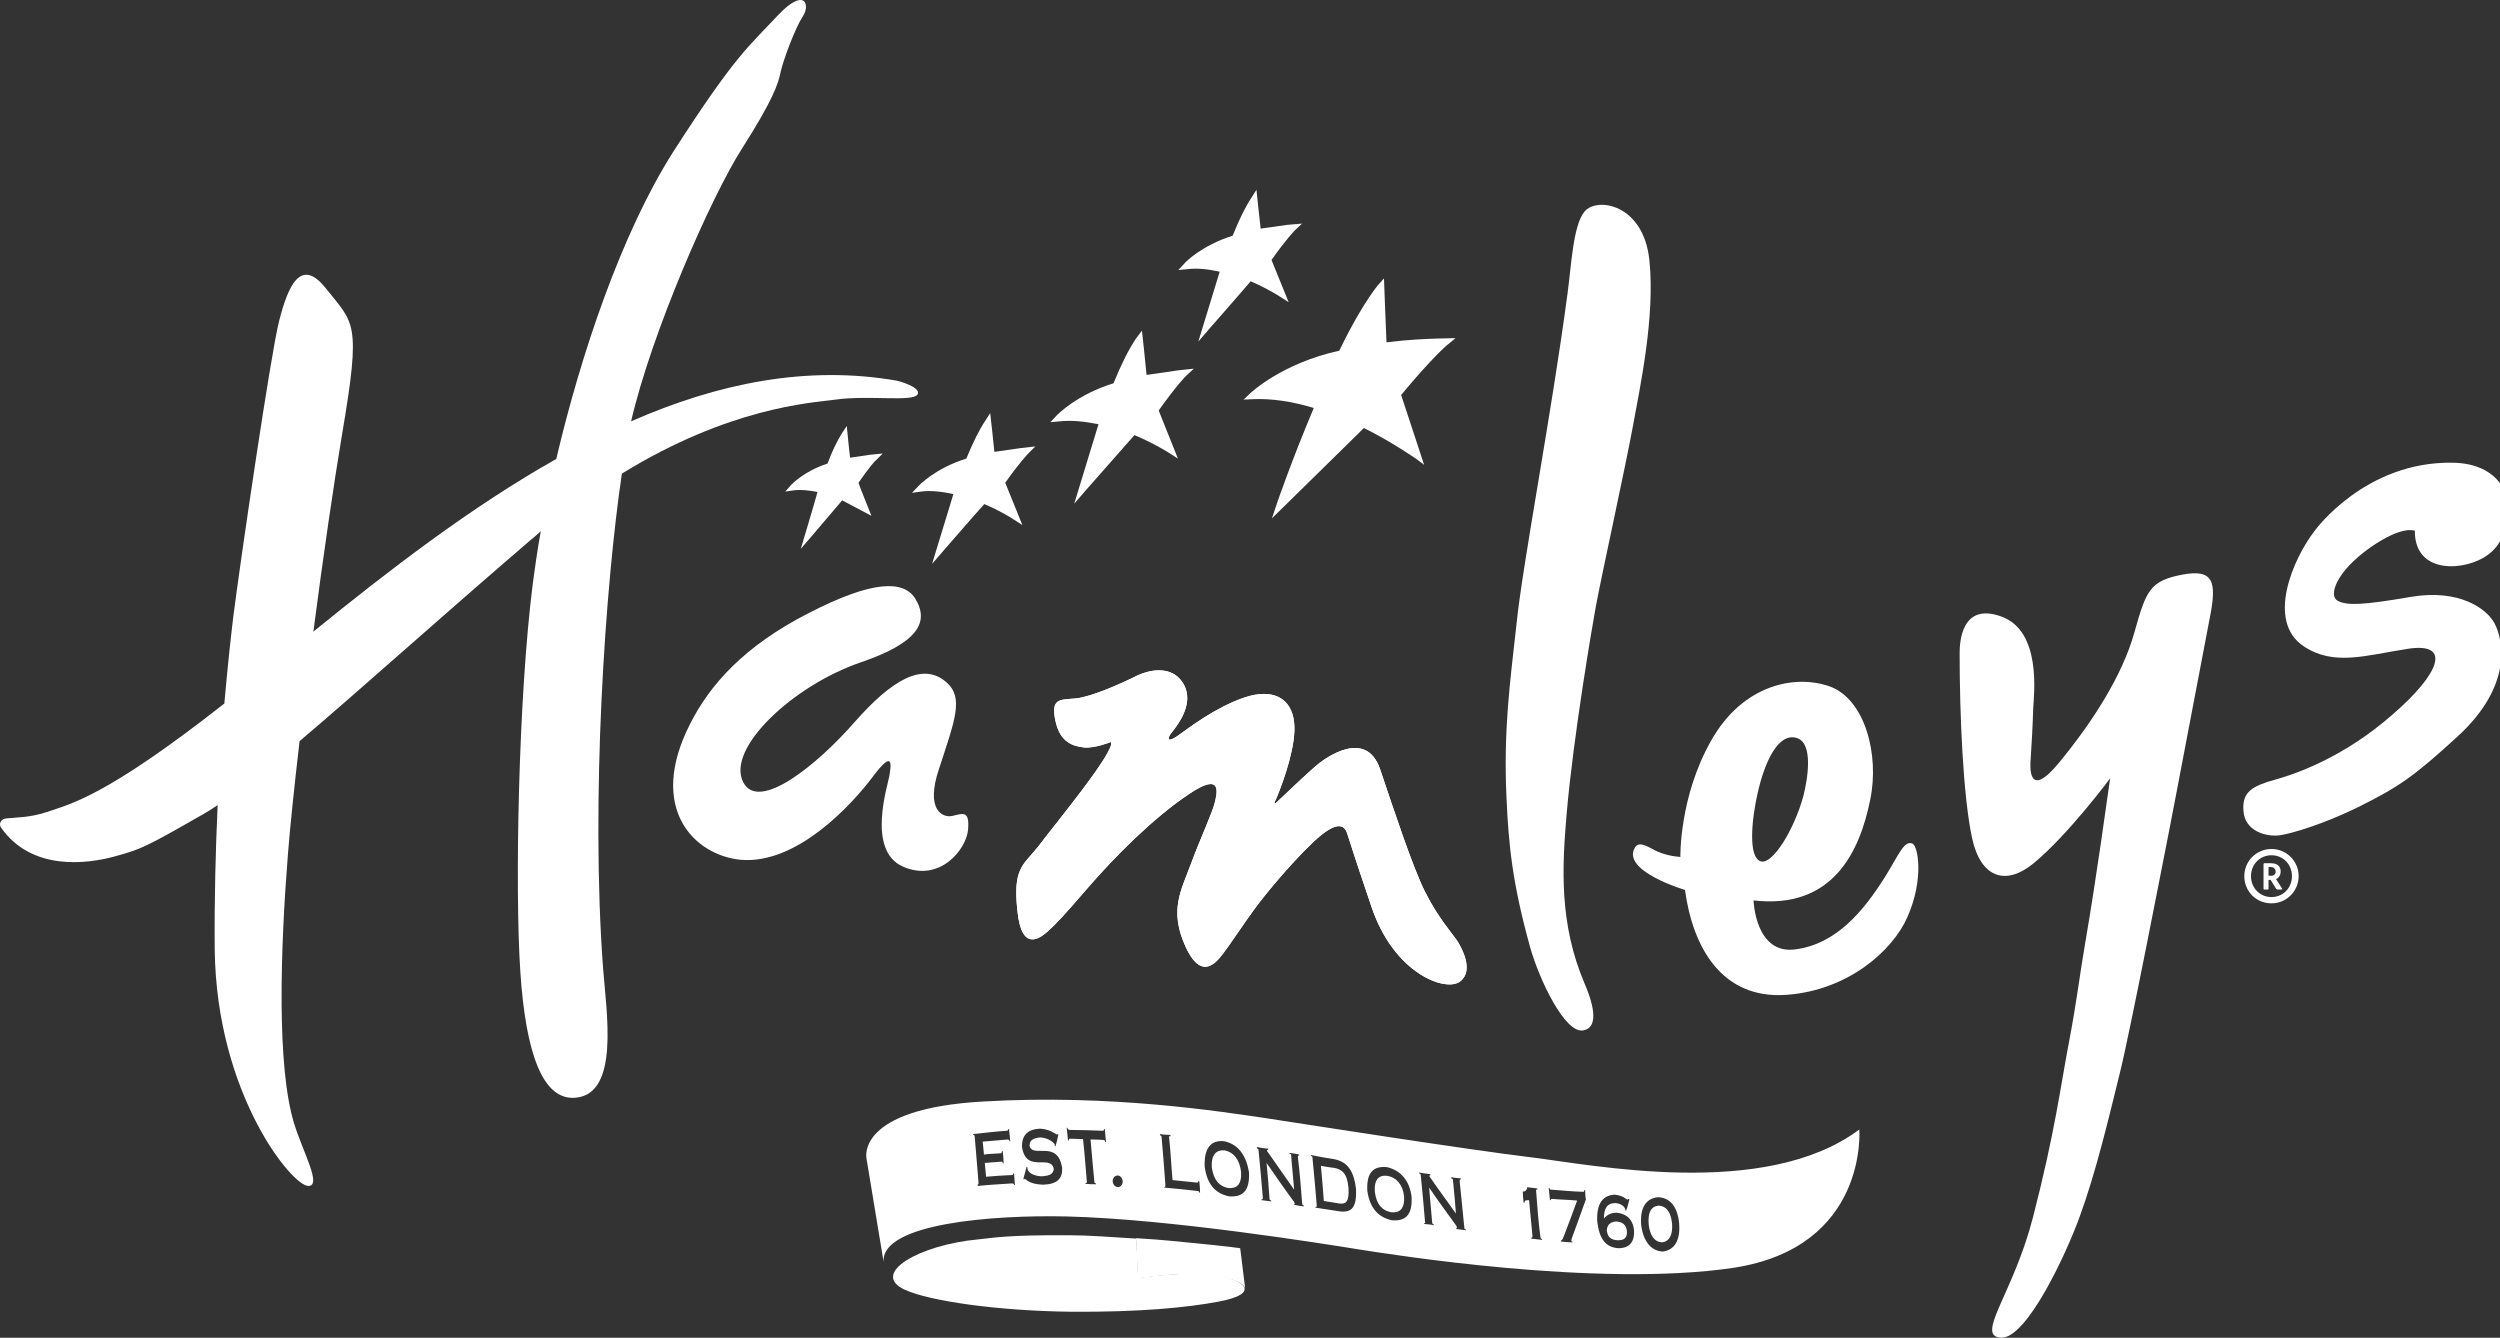 <svg width="114" height="61" viewBox="0 0 114 61" fill="none" xmlns="http://www.w3.org/2000/svg">
<rect x="0" y="0" width="114" height="61" fill="#333333" stroke="none"/>
<g clip-path="url(#clip0_3794_6693)">
<path d="M44.849 50.228C50.682 49.885 55.771 50.704 57.735 50.99C59.718 51.295 67.038 52.44 69.745 52.764C72.585 53.107 80.477 54.726 84.785 51.505C84.785 51.505 85.204 56.88 79.028 57.815C72.852 58.729 63.34 57.186 61.986 56.977C60.327 56.71 53.331 55.584 48.642 55.47C45.325 55.394 40.16 55.775 40.293 57.548L39.511 52.82C39.507 52.8 39.023 50.55 44.849 50.228ZM75.598 54.593C75.046 54.65 74.778 55.089 74.836 55.852C74.931 56.595 75.275 57.033 75.808 57.071C76.361 57.014 76.627 56.556 76.57 55.794C76.494 55.032 76.17 54.612 75.598 54.593ZM73.635 54.478C73.063 54.498 72.796 54.918 72.834 55.699C72.929 56.5 73.216 56.881 73.806 56.919C74.206 56.919 74.549 56.728 74.511 56.1C74.454 55.547 74.111 55.337 73.711 55.299C73.52 55.299 73.31 55.356 73.138 55.566C73.138 55.07 73.31 54.861 73.653 54.86C73.958 54.879 74.092 55.051 74.111 55.147V55.185C74.13 55.185 74.13 55.203 74.149 55.203C74.225 55.032 74.244 54.879 74.302 54.688C74.283 54.688 74.282 54.689 74.263 54.67C74.244 54.67 74.244 54.689 74.225 54.708C74.206 54.708 74.149 54.669 74.035 54.593C73.921 54.536 73.806 54.498 73.635 54.478ZM70.678 54.727H70.716C70.717 54.669 70.736 54.67 70.793 54.67C71.174 54.708 71.537 54.708 71.918 54.746C71.689 55.375 71.498 55.89 71.269 56.48C71.231 56.519 71.212 56.576 71.174 56.576V56.614C71.364 56.633 71.517 56.652 71.708 56.652C71.708 56.652 71.708 56.633 71.708 56.614C71.67 56.614 71.65 56.614 71.65 56.576C71.65 56.538 71.67 56.519 71.67 56.48C71.898 55.87 72.089 55.318 72.318 54.688C72.28 54.536 72.299 54.422 72.28 54.27H72.242C72.242 54.345 72.222 54.346 72.166 54.346C71.651 54.327 71.25 54.288 70.755 54.25C70.678 54.25 70.659 54.231 70.659 54.174H70.621C70.64 54.364 70.659 54.536 70.678 54.727ZM75.636 54.975C75.98 54.994 76.19 55.26 76.247 55.794C76.285 56.328 76.113 56.614 75.789 56.652C75.446 56.633 75.237 56.347 75.179 55.832C75.141 55.298 75.274 55.013 75.636 54.975ZM73.691 55.699C73.977 55.718 74.149 55.833 74.187 56.138C74.206 56.442 74.073 56.557 73.768 56.557C73.463 56.538 73.31 56.423 73.272 56.118C73.272 55.909 73.386 55.718 73.691 55.699ZM69.631 54.136C69.633 54.139 69.665 54.178 69.593 54.27C69.516 54.365 69.439 54.326 69.439 54.326C69.439 54.498 69.458 54.669 69.477 54.841H69.515C69.534 54.746 69.535 54.727 69.725 54.727C69.782 55.298 69.82 55.756 69.878 56.328C69.878 56.423 69.878 56.442 69.821 56.442V56.48C69.992 56.499 70.145 56.519 70.316 56.538C70.316 56.538 70.316 56.518 70.316 56.499C70.278 56.499 70.24 56.461 70.24 56.385C70.145 55.68 70.107 55.07 70.05 54.346C70.031 54.27 70.05 54.231 70.107 54.231C70.107 54.231 70.107 54.212 70.107 54.193C69.936 54.174 69.783 54.155 69.631 54.136ZM64.713 53.507C64.77 53.526 64.789 53.545 64.789 53.621C64.865 54.365 64.923 54.994 64.98 55.699C64.999 55.775 64.999 55.775 64.942 55.775V55.813C65.114 55.833 65.228 55.832 65.381 55.87V55.832C65.323 55.813 65.304 55.794 65.304 55.718C65.266 55.184 65.209 54.727 65.171 54.155C65.59 54.784 65.971 55.279 66.39 55.87C66.409 55.908 66.429 55.928 66.448 55.966C66.448 55.985 66.429 55.984 66.41 55.984V56.042C66.543 56.061 66.696 56.081 66.848 56.1C66.848 56.1 66.848 56.081 66.848 56.062C66.791 56.062 66.772 56.042 66.772 55.966C66.696 55.242 66.638 54.632 66.562 53.869C66.562 53.793 66.581 53.774 66.619 53.773V53.735C66.466 53.716 66.333 53.717 66.18 53.679V53.735C66.257 53.754 66.258 53.773 66.258 53.85C66.315 54.383 66.352 54.822 66.39 55.337C65.99 54.765 65.609 54.27 65.209 53.679C65.19 53.66 65.19 53.64 65.171 53.621C65.19 53.602 65.208 53.602 65.227 53.583C65.227 53.583 65.227 53.564 65.227 53.545C65.037 53.526 64.884 53.488 64.713 53.469V53.507ZM63.245 53.221C62.635 53.164 62.31 53.45 62.348 54.288C62.463 55.127 62.883 55.508 63.455 55.642C64.065 55.699 64.408 55.431 64.37 54.593C64.275 53.773 63.817 53.354 63.245 53.221ZM63.283 53.621C63.664 53.697 63.969 54.002 64.026 54.555C64.064 55.127 63.816 55.318 63.435 55.279C63.035 55.203 62.768 54.936 62.692 54.346C62.654 53.774 62.883 53.564 63.283 53.621ZM59.775 52.706C59.832 52.725 59.851 52.744 59.851 52.82C59.928 53.621 59.986 54.25 60.043 54.955C60.043 55.031 60.042 55.05 59.985 55.031V55.069C60.366 55.127 60.729 55.184 61.11 55.241C61.644 55.298 61.873 55.051 61.835 54.212C61.739 53.45 61.491 52.992 60.843 52.858C60.462 52.801 60.137 52.744 59.775 52.668V52.706ZM57.316 52.363C57.373 52.382 57.392 52.401 57.392 52.478C57.469 53.259 57.526 53.888 57.584 54.612C57.584 54.689 57.583 54.688 57.526 54.688C57.526 54.688 57.526 54.708 57.526 54.727C57.679 54.746 57.812 54.765 57.965 54.784V54.746C57.907 54.727 57.888 54.707 57.888 54.631C57.85 54.078 57.812 53.621 57.755 53.03C58.193 53.659 58.555 54.193 58.994 54.784C59.013 54.822 59.032 54.841 59.051 54.879C59.051 54.879 59.032 54.898 59.013 54.898V54.937C59.166 54.975 59.3 54.994 59.452 55.013C59.452 55.013 59.452 54.994 59.452 54.975C59.395 54.956 59.376 54.936 59.376 54.86C59.319 54.136 59.28 53.545 59.184 52.782C59.184 52.706 59.185 52.687 59.242 52.687V52.648C59.089 52.61 58.956 52.591 58.803 52.572C58.803 52.572 58.803 52.591 58.803 52.61C58.88 52.629 58.88 52.649 58.88 52.725C58.918 53.277 58.975 53.716 59.013 54.25C58.594 53.659 58.251 53.163 57.812 52.534C57.793 52.515 57.774 52.496 57.774 52.478C57.774 52.44 57.774 52.421 57.831 52.44V52.382C57.659 52.363 57.488 52.344 57.316 52.306V52.363ZM60.233 53.163C60.462 53.201 60.652 53.24 60.862 53.259C61.186 53.335 61.434 53.488 61.491 54.174C61.529 54.803 61.377 54.917 61.072 54.879C60.824 54.841 60.596 54.803 60.367 54.765C60.329 54.231 60.29 53.754 60.233 53.163ZM55.811 52.039C55.24 51.982 54.896 52.325 54.934 53.201C55.049 54.059 55.468 54.44 56.059 54.555C56.65 54.593 56.993 54.326 56.955 53.469C56.821 52.611 56.402 52.154 55.811 52.039ZM52.894 51.772C52.952 51.772 52.971 51.81 52.971 51.887C53.047 52.687 53.085 53.297 53.142 54.04C53.142 54.116 53.123 54.136 53.086 54.136V54.154C53.6 54.193 54.077 54.251 54.592 54.308C54.667 54.308 54.686 54.346 54.686 54.384H54.724C54.724 54.193 54.705 54.021 54.686 53.85H54.648C54.648 53.907 54.629 53.926 54.572 53.926C54.191 53.888 53.848 53.85 53.467 53.812C53.409 53.163 53.39 52.611 53.314 51.905C53.295 51.829 53.295 51.811 53.371 51.811V51.753C53.199 51.753 53.047 51.734 52.894 51.715V51.772ZM55.849 52.458C56.231 52.534 56.517 52.84 56.593 53.431C56.632 54.021 56.383 54.212 56.002 54.174C55.621 54.097 55.354 53.85 55.258 53.24C55.22 52.65 55.468 52.42 55.849 52.458ZM50.968 53.602C50.834 53.602 50.738 53.717 50.738 53.869C50.757 54.022 50.834 54.117 50.986 54.136C51.1 54.117 51.196 54.022 51.196 53.869C51.177 53.717 51.082 53.602 50.968 53.602ZM45.974 51.486C45.974 51.524 45.974 51.562 45.898 51.562C45.364 51.601 44.888 51.658 44.373 51.715V51.753C44.43 51.753 44.449 51.772 44.449 51.849C44.506 52.573 44.564 53.183 44.621 53.926C44.621 54.002 44.621 54.021 44.564 54.022C44.564 54.04 44.564 54.04 44.602 54.078C45.155 54.021 45.594 54.002 46.146 53.964C46.203 53.964 46.241 53.983 46.241 54.04H46.279C46.26 53.85 46.26 53.697 46.241 53.507H46.203C46.203 53.564 46.184 53.583 46.127 53.583C45.727 53.602 45.384 53.621 44.965 53.659C44.946 53.45 44.926 53.24 44.907 53.03C45.174 53.011 45.383 52.992 45.65 52.973C45.707 52.973 45.726 52.992 45.726 53.049H45.764C45.764 52.858 45.745 52.687 45.726 52.496H45.688C45.688 52.572 45.669 52.592 45.612 52.592C45.345 52.611 45.136 52.61 44.869 52.648C44.85 52.439 44.83 52.248 44.811 52.058C45.193 52.02 45.555 52.001 45.936 51.963C45.993 51.963 46.032 51.982 46.032 52.039H46.07C46.051 51.849 46.032 51.677 46.012 51.486H45.974ZM47.424 51.467C46.947 51.486 46.585 51.696 46.604 52.306C46.795 53.526 47.901 52.611 48.053 53.297C48.034 53.487 47.939 53.621 47.481 53.64C47.176 53.621 46.89 53.507 46.852 53.297V53.24C46.833 53.221 46.833 53.202 46.814 53.202C46.757 53.412 46.719 53.564 46.662 53.773H46.7C46.719 53.773 46.719 53.755 46.738 53.755C46.795 53.775 46.93 54.002 47.557 54.022C48.225 54.002 48.453 53.735 48.434 53.259C48.225 51.944 47.099 52.839 46.947 52.248C46.947 52.02 47.082 51.886 47.463 51.867C47.862 51.905 48.072 52.133 48.092 52.172V52.23C48.092 52.249 48.111 52.268 48.13 52.268C48.187 52.077 48.224 51.943 48.262 51.733C48.244 51.733 48.243 51.715 48.224 51.715C48.222 51.717 48.204 51.733 48.186 51.733C48.147 51.713 47.861 51.486 47.424 51.467ZM48.7 52.001H48.738C48.738 51.944 48.738 51.925 48.814 51.925C49.005 51.925 49.196 51.943 49.386 51.943C49.463 52.63 49.5 53.202 49.557 53.85C49.576 53.926 49.558 53.945 49.501 53.945V53.983C49.672 54.002 49.806 54.002 49.977 54.002V53.964C49.939 53.964 49.901 53.945 49.901 53.869C49.844 53.221 49.786 52.668 49.729 51.963C49.92 51.963 50.111 51.962 50.301 51.981C50.377 51.982 50.396 52.02 50.396 52.077H50.434C50.415 51.887 50.397 51.677 50.378 51.486H50.34C50.34 51.543 50.339 51.562 50.263 51.562C49.749 51.544 49.291 51.524 48.776 51.524C48.7 51.505 48.68 51.486 48.68 51.429H48.642C48.661 51.619 48.681 51.81 48.7 52.001Z" fill="white"/>
<path fill-rule="evenodd" clip-rule="evenodd" d="M51.825 56.652L51.901 58.272C51.901 58.272 54.113 57.948 55.39 58.139C56.686 58.33 57.601 58.978 55.542 59.359C54.113 59.626 51.978 59.836 48.87 59.816C45.458 59.778 42.351 59.321 41.245 58.806C39.663 58.063 41.932 56.766 44.581 56.519C45.325 56.442 45.935 56.309 48.775 56.328C49.595 56.328 50.605 56.404 51.825 56.48V56.652Z" fill="white"/>
<path fill-rule="evenodd" clip-rule="evenodd" d="M54.304 56.671C56.096 56.843 56.553 56.919 56.553 56.919L56.782 58.768C56.782 58.768 56.763 58.253 54.78 58.12C54.151 58.063 53.332 58.101 51.883 58.291L51.807 56.461C53.313 56.557 53.255 56.576 54.304 56.671Z" fill="white"/>
<path fill-rule="evenodd" clip-rule="evenodd" d="M62.805 13.037C62.29 13.704 61.7 14.695 61.07 15.991C58.478 16.563 57.067 17.878 57.01 17.936L56.705 18.222L57.124 18.203C57.963 18.165 58.897 18.298 59.908 18.603C58.935 20.91 58.211 22.987 58.211 23.006L58.001 23.635C58.001 23.635 62.043 19.67 62.195 19.518C63.568 20.204 64.54 20.91 64.559 20.91L64.94 21.195C64.94 21.195 63.949 18.183 63.892 18.012C65.245 16.373 66.008 15.705 66.027 15.705L66.37 15.419L65.531 15.438C65.035 15.458 64.273 15.477 63.224 15.61C63.205 15.305 63.11 12.694 63.11 12.694L62.805 13.037Z" fill="white"/>
<path fill-rule="evenodd" clip-rule="evenodd" d="M51.787 15.458C51.482 15.915 51.139 16.582 50.777 17.478C49.099 17.993 48.222 18.908 48.184 18.946L47.898 19.251L48.318 19.213C48.852 19.156 49.443 19.213 50.091 19.346C49.995 19.67 48.985 22.968 48.985 22.968L49.462 22.415C49.462 22.415 51.578 20.014 51.73 19.842C52.645 20.223 53.293 20.643 53.293 20.643L53.712 20.91C53.712 20.91 52.893 18.87 52.836 18.717C53.636 17.593 54.094 17.116 54.113 17.116L54.437 16.811L53.732 16.887C53.732 16.887 52.55 17.059 52.283 17.097C52.264 16.83 52.073 15.076 52.073 15.076L51.787 15.458Z" fill="white"/>
<path fill-rule="evenodd" clip-rule="evenodd" d="M38.365 19.804C38.174 20.109 37.946 20.566 37.736 21.138C36.668 21.481 36.096 22.091 36.077 22.11L35.81 22.415L36.211 22.358C36.516 22.32 36.897 22.358 37.278 22.434C37.202 22.739 36.516 25.027 36.516 25.027L36.992 24.474C36.992 24.474 38.365 22.854 38.403 22.816C38.575 22.911 39.737 23.521 39.737 23.521L39.585 23.14C39.585 23.14 39.185 22.149 39.147 22.015C39.642 21.291 39.928 20.986 39.947 20.986L40.252 20.681L39.661 20.738C39.661 20.738 39.013 20.833 38.765 20.871C38.727 20.623 38.613 19.423 38.613 19.423L38.365 19.804Z" fill="white"/>
<path fill-rule="evenodd" clip-rule="evenodd" d="M44.924 19.194C44.657 19.594 44.371 20.166 44.066 20.91C42.655 21.348 41.912 22.13 41.874 22.168L41.588 22.473L42.007 22.415C42.446 22.358 42.941 22.415 43.475 22.53C43.38 22.835 42.503 25.713 42.503 25.713L42.98 25.16C42.98 25.16 44.733 23.14 44.886 22.987C45.648 23.311 46.182 23.654 46.201 23.674L46.62 23.941C46.62 23.941 45.896 22.149 45.839 22.015C46.506 21.062 46.906 20.662 46.906 20.662L47.211 20.357L46.544 20.433C46.544 20.433 45.61 20.566 45.343 20.605C45.324 20.338 45.153 18.832 45.153 18.832L44.924 19.194Z" fill="white"/>
<path fill-rule="evenodd" clip-rule="evenodd" d="M57.066 9.014C56.8 9.415 56.514 9.987 56.209 10.749C54.798 11.188 54.035 11.969 54.016 12.007L53.73 12.312L54.15 12.274C54.588 12.217 55.084 12.274 55.618 12.389C55.522 12.694 54.645 15.572 54.645 15.572L55.122 15.019C55.122 15.019 56.895 12.998 57.028 12.827C57.791 13.151 58.344 13.513 58.344 13.513L58.763 13.78C58.763 13.78 58.039 11.988 57.981 11.855C58.649 10.902 59.049 10.501 59.049 10.501L59.373 10.196L58.706 10.253C58.706 10.253 57.734 10.387 57.486 10.425C57.448 10.158 57.295 8.652 57.295 8.652L57.066 9.014Z" fill="white"/>
<path fill-rule="evenodd" clip-rule="evenodd" d="M50.662 33.834C50.662 33.834 49.899 34.139 49.423 34.082C48.946 34.025 48.336 33.872 48.126 32.862C47.917 31.852 48.298 31.909 49.041 31.852C49.785 31.775 51.138 31.165 51.863 30.803C52.606 30.46 53.559 30.403 53.998 31.241C54.417 32.061 53.807 32.938 53.407 33.434C53.197 33.7 53.254 33.872 53.712 33.548C54.169 33.224 55.389 32.271 56.724 31.813C58.058 31.356 58.897 31.852 59.011 32.938C59.126 33.91 58.573 35.511 58.211 36.388C58.172 36.484 58.077 36.636 58.134 36.636C58.191 36.636 58.249 36.541 58.382 36.426C58.84 35.988 59.831 35.054 60.174 34.787C60.384 34.635 62.29 33.167 62.938 35.092C63.586 37.017 64.406 39.496 64.959 40.62C65.569 41.859 66.274 42.622 66.465 42.927C66.655 43.232 67.227 44.261 66.579 44.757C65.931 45.252 63.567 44.414 62.538 41.345C61.604 38.6 61.546 38.333 61.451 38.066C61.356 37.742 61.108 37.17 59.697 38.581C58.84 39.419 57.772 40.678 57.2 41.459C56.724 42.107 56.094 43.06 55.847 43.384C55.58 43.727 54.855 44.871 54.074 43.194C53.292 41.516 53.864 40.601 54.303 39.4C54.76 38.18 55.275 37.075 55.389 36.617C55.504 36.16 55.751 35.168 54.207 36.217C52.606 37.284 50.833 39.057 49.537 40.563C48.584 41.669 48.164 42.126 47.802 42.45C47.44 42.774 46.582 43.461 46.392 41.516C46.182 39.572 46.659 39.458 47.345 38.6C47.993 37.723 50.891 34.234 50.662 33.834Z" fill="white"/>
<path fill-rule="evenodd" clip-rule="evenodd" d="M50.662 33.834C50.662 33.834 49.899 34.139 49.423 34.082C48.946 34.025 48.336 33.872 48.126 32.862C47.917 31.852 48.298 31.909 49.041 31.852C49.785 31.775 51.138 31.165 51.863 30.803C52.606 30.46 53.559 30.403 53.998 31.241C54.417 32.061 53.807 32.938 53.407 33.434C53.197 33.7 53.254 33.872 53.712 33.548C54.169 33.224 55.389 32.271 56.724 31.813C58.058 31.356 58.897 31.852 59.011 32.938C59.126 33.91 58.573 35.511 58.211 36.388C58.172 36.484 58.077 36.636 58.134 36.636C58.191 36.636 58.249 36.541 58.382 36.426C58.84 35.988 59.831 35.054 60.174 34.787C60.384 34.635 62.29 33.167 62.938 35.092C63.586 37.017 64.406 39.496 64.959 40.62C65.569 41.859 66.274 42.622 66.465 42.927C66.655 43.232 67.227 44.261 66.579 44.757C65.931 45.252 63.567 44.414 62.538 41.345C61.604 38.6 61.546 38.333 61.451 38.066C61.356 37.742 61.108 37.17 59.697 38.581C58.84 39.419 57.772 40.678 57.2 41.459C56.724 42.107 56.094 43.06 55.847 43.384C55.58 43.727 54.855 44.871 54.074 43.194C53.292 41.516 53.864 40.601 54.303 39.4C54.76 38.18 55.275 37.075 55.389 36.617C55.504 36.16 55.751 35.168 54.207 36.217C52.606 37.284 50.833 39.057 49.537 40.563C48.584 41.669 48.164 42.126 47.802 42.45C47.44 42.774 46.582 43.461 46.392 41.516C46.182 39.572 46.659 39.458 47.345 38.6C47.993 37.723 50.891 34.234 50.662 33.834Z" fill="white"/>
<path fill-rule="evenodd" clip-rule="evenodd" d="M105.562 24.188C105.562 24.188 107.85 21.024 111.853 21.1C114.007 21.138 114.636 22.682 114.312 23.864C114.121 24.589 113.873 24.989 113.454 25.294C112.482 26.037 110.099 26.247 110.118 24.207C110.118 24.207 109.584 23.921 108.078 24.97C106.515 26.076 106.172 27.162 106.591 27.391C107.011 27.62 107.716 27.601 109.927 27.219C112.158 26.838 113.416 27.772 113.759 28.439C114.102 29.106 114.674 31.203 112.043 33.605C110.08 35.397 109.413 35.874 107.487 36.827C105.924 37.589 104.495 38.009 103.98 38.085C103.332 38.18 102.36 37.894 102.302 36.979C102.226 36.083 102.741 35.836 103.751 35.55C104.78 35.264 106.915 34.501 109.108 32.576C111.205 30.765 111.853 29.278 109.813 29.583C107.85 29.888 106.42 30.384 105.047 29.469C103.332 28.325 104.552 25.485 105.562 24.188Z" fill="white"/>
<path fill-rule="evenodd" clip-rule="evenodd" d="M40.921 17.364C36.803 16.639 32.724 17.478 28.778 19.213C29.712 15.172 32.419 8.995 33.829 6.784C35.259 4.535 35.488 3.829 35.602 3.257C35.736 2.686 36.269 1.256 36.612 0.741C36.956 0.226 36.708 -0.631 35.431 0.741C34.153 2.114 33.543 2.495 30.703 6.917C28.339 10.635 26.49 16.144 25.366 20.928C21.477 23.121 17.741 25.999 14.29 28.801C14.729 25.427 15.224 22.034 15.605 19.766C16.482 14.619 16.139 14.771 14.862 13.151C13.699 11.683 13.127 13.075 12.727 14.638C12.346 16.125 10.954 25.637 10.649 28.039C10.535 28.954 10.382 30.365 10.23 32.08C4.816 36.331 3.234 36.655 2.109 37.036C1.347 37.284 0.813 37.265 0.26 37.322C0.07 37.342 -0.083 37.551 0.05 37.742C1.442 39.724 3.958 39.4 5.216 39.057C6.455 38.714 6.589 38.657 9.258 37.132C9.467 37.017 9.696 36.865 9.925 36.712C9.83 38.79 9.772 41.04 9.791 43.289C9.868 49.904 13.337 54.098 14.061 54.079C14.691 54.079 13.814 52.535 13.413 51.238C12.613 48.627 12.784 43.327 13.127 38.981C13.223 37.761 13.413 35.912 13.661 33.796C16.406 31.47 19.952 28.268 24.127 24.684C24.317 24.531 24.489 24.379 24.66 24.226C24.508 25.065 24.393 25.866 24.298 26.59C23.631 31.832 23.478 40.544 23.726 44.299C23.974 48.055 24.756 50.19 26.242 50.056C28.263 49.885 27.653 46.167 27.5 44.147C26.929 36.484 27.596 26.724 28.358 21.596C33.257 18.584 36.937 18.374 38.099 18.222C39.586 18.012 41.607 18.336 41.836 17.993C42.045 17.65 40.921 17.364 40.921 17.364Z" fill="white"/>
<path fill-rule="evenodd" clip-rule="evenodd" d="M75.577 38.828C76.091 39.057 76.625 39.076 76.625 39.076C76.625 39.076 76.568 36.331 78.036 33.758C79.484 31.203 81.867 30.746 83.43 31.299C85.032 31.87 85.718 34.406 85.279 36.484C84.803 38.828 83.583 41.478 79.961 41.059C79.961 41.059 80.037 43.556 81.886 43.289C83.735 43.041 84.975 41.554 85.966 39.972C86.595 38.962 86.823 38.314 87.205 38.466C87.472 38.581 87.739 40.106 86.976 41.821C86.309 43.346 84.269 45.176 81.429 45.367C78.531 45.557 77.197 43.232 76.835 40.582C76.835 40.582 73.937 39.724 74.547 38.657C74.738 38.295 75.234 38.676 75.577 38.828ZM81.963 33.662C81.086 33.357 80.476 34.768 80.171 36.064C79.866 37.361 79.694 39.153 80.323 39.286C80.838 39.381 81.791 37.894 82.23 36.312C82.439 35.492 82.687 33.929 81.963 33.662Z" fill="white"/>
<path fill-rule="evenodd" clip-rule="evenodd" d="M89.359 29.793C89.359 29.297 89.436 27.448 91.266 28.115C93.096 28.782 92.752 31.623 92.714 32.309C92.695 32.995 92.638 34.063 92.6 34.596C92.562 34.997 92.486 36.503 93.915 34.749C95.44 32.9 96.794 30.765 97.328 28.84C97.861 26.933 98.033 26.495 99.482 26.209C100.949 25.923 101.083 26.533 100.778 28.115C100.473 29.678 99.138 36.751 98.91 37.894C98.681 39.038 97.156 46.949 96.66 48.951C96.165 50.952 95.574 53.468 94.83 55.489C94.239 57.129 92.409 61.094 91.228 60.998C90.065 60.903 91.818 58.978 92.714 55.47C93.706 51.62 93.954 49.58 94.335 47.578C94.716 45.577 94.811 44.604 95.078 43.041C95.631 39.839 96.069 36.503 96.222 35.492C96.222 35.492 94.297 38.085 92.714 39.381C91.475 40.392 90.332 40.048 89.931 38.237C89.512 36.312 89.359 32.538 89.359 29.793Z" fill="white"/>
<path fill-rule="evenodd" clip-rule="evenodd" d="M71.477 13.399C71.648 12.179 71.725 10.273 72.258 9.643C72.811 8.976 74.946 9.281 75.213 11.874C75.48 14.466 74.775 17.688 74.47 19.384C74.165 21.081 73.002 26.381 72.773 27.639C72.621 28.458 71.744 33.586 71.439 37.113C71.229 39.553 71.096 42.126 72.258 44.852C72.888 46.32 72.697 46.911 72.182 46.987C71.363 47.121 70.2 44.7 69.78 43.213C68.961 40.277 68.789 38.504 68.694 36.331C68.56 33.3 68.846 31.203 69.151 28.477C69.418 25.79 70.753 18.87 71.477 13.399Z" fill="white"/>
<path fill-rule="evenodd" clip-rule="evenodd" d="M31.467 33.014C32.363 31.241 33.907 29.469 36.9 27.944C39.797 26.457 41.188 26.457 41.722 27.276C42.428 28.401 41.799 29.335 39.225 30.212C36.175 31.261 33.106 34.12 33.888 35.664C34.593 37.056 37.281 34.863 38.977 32.919C40.674 30.994 42.084 30.174 43.152 31.108C43.972 31.813 43.533 32.862 42.809 35.092C42.218 36.865 42.923 37.303 43.419 37.208C43.914 37.094 44.219 36.941 44.143 37.837C44.067 38.733 42.847 40.258 41.169 39.515C39.492 38.771 40.502 35.759 40.559 35.359C40.617 34.959 40.788 34.101 39.816 35.397C38.844 36.693 36.366 39.4 33.811 39.21C31.657 39.019 29.503 36.865 31.467 33.014Z" fill="white"/>
<path fill-rule="evenodd" clip-rule="evenodd" d="M103.579 41.192C102.874 41.192 102.34 40.639 102.34 39.953C102.34 39.267 102.893 38.714 103.579 38.714C104.265 38.714 104.818 39.267 104.818 39.953C104.818 40.639 104.265 41.192 103.579 41.192ZM103.579 39C103.045 39 102.645 39.419 102.645 39.953C102.645 40.487 103.045 40.906 103.579 40.906C104.113 40.906 104.513 40.487 104.513 39.953C104.513 39.419 104.113 39 103.579 39ZM104.036 40.563H103.865C103.827 40.563 103.808 40.544 103.789 40.525L103.541 40.125H103.445V40.525C103.445 40.544 103.445 40.563 103.407 40.563H103.255C103.217 40.563 103.217 40.544 103.217 40.525V39.419C103.217 39.381 103.236 39.362 103.255 39.362H103.407C103.655 39.362 103.75 39.362 103.884 39.458C103.96 39.534 103.998 39.61 103.998 39.743C103.998 39.896 103.922 40.029 103.789 40.087L104.055 40.506C104.055 40.525 104.075 40.525 104.075 40.544C104.075 40.544 104.055 40.563 104.036 40.563ZM103.522 39.534H103.445V39.934H103.522C103.541 39.934 103.56 39.934 103.579 39.934C103.693 39.934 103.77 39.858 103.77 39.743C103.75 39.591 103.674 39.534 103.522 39.534Z" fill="white"/>
</g>
<defs>
<clipPath id="clip0_3794_6693">
<rect width="114" height="61" fill="white"/>
</clipPath>
</defs>
</svg>

